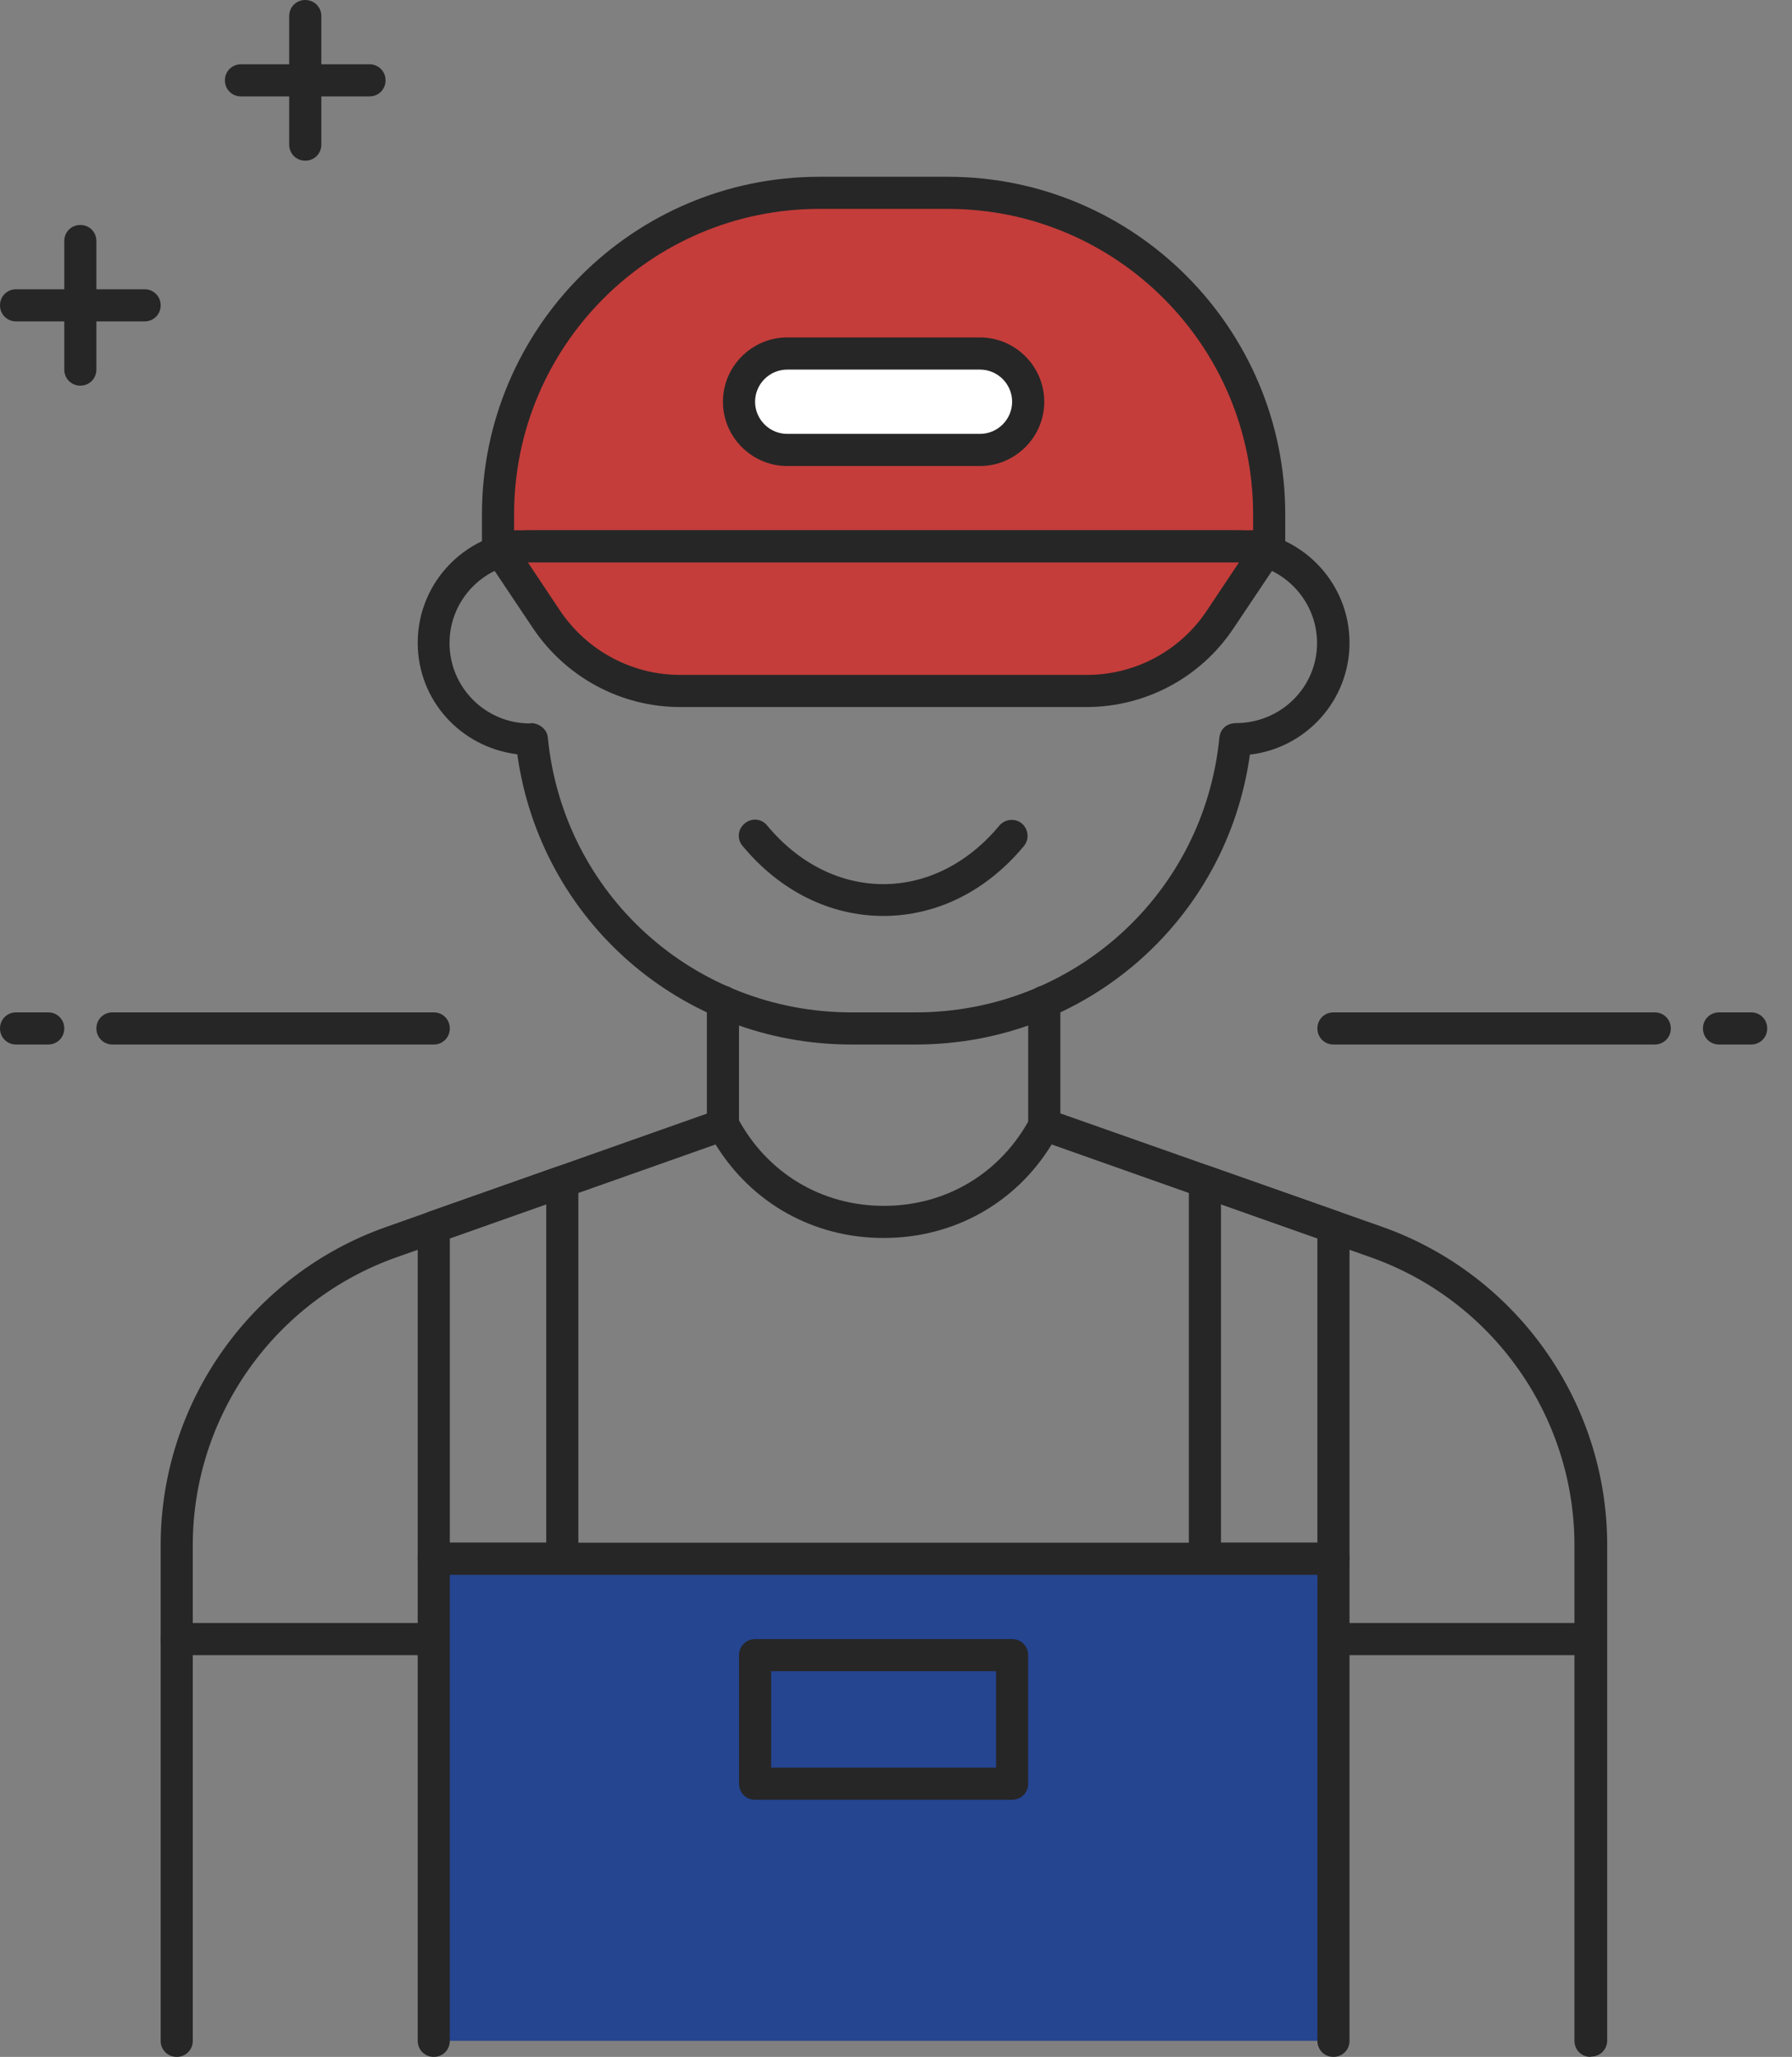 <?xml version="1.0" encoding="UTF-8"?>
<svg xmlns="http://www.w3.org/2000/svg" width="61" height="70" viewBox="0 0 61 70" fill="none">
  <rect x="0" y="0" width="61" height="70" fill="#808080" stroke="none"/>
  <g clip-path="url(#clip0_1_330)">
    <path d="M12.578 3.281H8.203C7.897 3.281 7.656 3.041 7.656 2.734C7.656 2.428 7.897 2.188 8.203 2.188H12.578C12.884 2.188 13.125 2.428 13.125 2.734C13.125 3.041 12.884 3.281 12.578 3.281Z" fill="#262626"></path>
    <path d="M10.391 5.469C10.084 5.469 9.844 5.228 9.844 4.922V0.547C9.844 0.241 10.084 0 10.391 0C10.697 0 10.938 0.241 10.938 0.547V4.922C10.938 5.228 10.697 5.469 10.391 5.469Z" fill="#262626"></path>
    <path d="M4.922 10.938H0.547C0.241 10.938 0 10.697 0 10.391C0 10.084 0.241 9.844 0.547 9.844H4.922C5.228 9.844 5.469 10.084 5.469 10.391C5.469 10.697 5.228 10.938 4.922 10.938Z" fill="#262626"></path>
    <path d="M2.734 13.125C2.428 13.125 2.188 12.884 2.188 12.578V8.203C2.188 7.897 2.428 7.656 2.734 7.656C3.041 7.656 3.281 7.897 3.281 8.203V12.578C3.281 12.884 3.041 13.125 2.734 13.125Z" fill="#262626"></path>
    <path d="M59.609 35.547H58.516C58.209 35.547 57.969 35.306 57.969 35C57.969 34.694 58.209 34.453 58.516 34.453H59.609C59.916 34.453 60.156 34.694 60.156 35C60.156 35.306 59.916 35.547 59.609 35.547Z" fill="#262626"></path>
    <path d="M56.328 35.547H45.391C45.084 35.547 44.844 35.306 44.844 35C44.844 34.694 45.084 34.453 45.391 34.453H56.328C56.634 34.453 56.875 34.694 56.875 35C56.875 35.306 56.634 35.547 56.328 35.547Z" fill="#262626"></path>
    <path d="M1.641 35.547H0.547C0.241 35.547 0 35.306 0 35C0 34.694 0.241 34.453 0.547 34.453H1.641C1.947 34.453 2.188 34.694 2.188 35C2.188 35.306 1.947 35.547 1.641 35.547Z" fill="#262626"></path>
    <path d="M14.766 35.547H3.828C3.522 35.547 3.281 35.306 3.281 35C3.281 34.694 3.522 34.453 3.828 34.453H14.766C15.072 34.453 15.312 34.694 15.312 35C15.312 35.306 15.072 35.547 14.766 35.547Z" fill="#262626"></path>
    <path d="M14.766 56.328H6.016C5.709 56.328 5.469 56.087 5.469 55.781C5.469 55.475 5.709 55.234 6.016 55.234H14.766C15.072 55.234 15.312 55.475 15.312 55.781C15.312 56.087 15.072 56.328 14.766 56.328Z" fill="#262626"></path>
    <path d="M54.141 56.328H45.391C45.084 56.328 44.844 56.087 44.844 55.781C44.844 55.475 45.084 55.234 45.391 55.234H54.141C54.447 55.234 54.688 55.475 54.688 55.781C54.688 56.087 54.447 56.328 54.141 56.328Z" fill="#262626"></path>
    <path d="M54.141 70C53.834 70 53.594 69.759 53.594 69.453V52.587C53.594 48.191 50.805 44.253 46.659 42.788L35.798 38.948C34.573 40.95 32.462 42.131 30.078 42.131C27.694 42.131 25.594 40.95 24.358 38.948L13.497 42.788C9.352 44.253 6.562 48.191 6.562 52.587V69.453C6.562 69.759 6.322 70 6.016 70C5.709 70 5.469 69.759 5.469 69.453V52.587C5.469 47.731 8.553 43.378 13.136 41.759L24.434 37.767C24.686 37.68 24.97 37.789 25.102 38.03C26.097 39.911 27.956 41.038 30.089 41.038C32.222 41.038 34.081 39.911 35.077 38.03C35.208 37.789 35.492 37.68 35.744 37.767L47.042 41.748C51.625 43.367 54.709 47.72 54.709 52.577V69.442C54.709 69.748 54.469 69.989 54.163 69.989L54.141 70Z" fill="#262626"></path>
    <path d="M19.141 53.594H14.766C14.459 53.594 14.219 53.353 14.219 53.047V41.759C14.219 41.53 14.361 41.322 14.58 41.245L18.955 39.703C19.119 39.648 19.305 39.67 19.458 39.769C19.6 39.867 19.688 40.042 19.688 40.217V53.058C19.688 53.364 19.447 53.605 19.141 53.605V53.594ZM15.312 52.5H18.594V40.983L15.312 42.142V52.5Z" fill="#262626"></path>
    <path d="M45.391 53.594H41.016C40.709 53.594 40.469 53.353 40.469 53.047V40.206C40.469 40.031 40.556 39.867 40.698 39.758C40.841 39.659 41.027 39.627 41.202 39.692L45.577 41.234C45.795 41.311 45.938 41.519 45.938 41.748V53.036C45.938 53.342 45.697 53.583 45.391 53.583V53.594ZM41.562 52.5H44.844V42.142L41.562 40.983V52.5Z" fill="#262626"></path>
    <path d="M14.766 69.453V53.047H45.391V69.453" fill="#254591"></path>
    <path d="M45.391 70C45.084 70 44.844 69.759 44.844 69.453V53.594H15.312V69.453C15.312 69.759 15.072 70 14.766 70C14.459 70 14.219 69.759 14.219 69.453V53.047C14.219 52.741 14.459 52.5 14.766 52.5H45.391C45.697 52.5 45.938 52.741 45.938 53.047V69.453C45.938 69.759 45.697 70 45.391 70Z" fill="#262626"></path>
    <path d="M34.453 61.25H25.703C25.397 61.25 25.156 61.009 25.156 60.703V56.328C25.156 56.022 25.397 55.781 25.703 55.781H34.453C34.759 55.781 35 56.022 35 56.328V60.703C35 61.009 34.759 61.25 34.453 61.25ZM26.25 60.156H33.906V56.875H26.25V60.156Z" fill="#262626"></path>
    <path d="M35.547 38.828C35.241 38.828 35 38.587 35 38.281V34.092C35 33.786 35.241 33.545 35.547 33.545C35.853 33.545 36.094 33.786 36.094 34.092V38.281C36.094 38.587 35.853 38.828 35.547 38.828Z" fill="#262626"></path>
    <path d="M24.609 38.828C24.303 38.828 24.062 38.587 24.062 38.281V34.092C24.062 33.786 24.303 33.545 24.609 33.545C24.916 33.545 25.156 33.786 25.156 34.092V38.281C25.156 38.587 24.916 38.828 24.609 38.828Z" fill="#262626"></path>
    <path d="M27.891 6.562H32.266C38.303 6.562 43.203 11.463 43.203 17.5V18.594H16.953V17.5C16.953 11.463 21.853 6.562 27.891 6.562Z" fill="#C43D3A"></path>
    <path d="M43.203 19.141H16.953C16.647 19.141 16.406 18.9 16.406 18.594V17.5C16.406 11.167 21.558 6.016 27.891 6.016H32.266C38.598 6.016 43.75 11.167 43.75 17.5V18.594C43.75 18.9 43.509 19.141 43.203 19.141ZM17.5 18.047H42.656V17.5C42.656 11.769 37.997 7.109 32.266 7.109H27.891C22.159 7.109 17.5 11.769 17.5 17.5V18.047Z" fill="#262626"></path>
    <path d="M31.172 35.547H28.984C23.209 35.547 18.397 31.336 17.609 25.67C15.673 25.43 14.219 23.822 14.219 21.875C14.219 19.764 15.936 18.047 18.047 18.047H42.109C44.22 18.047 45.938 19.764 45.938 21.875C45.938 23.844 44.45 25.462 42.547 25.681C41.759 31.336 36.947 35.547 31.172 35.547ZM18.069 24.609C18.353 24.609 18.627 24.817 18.648 25.102C19.173 30.439 23.625 34.453 28.984 34.453H31.172C36.542 34.453 40.983 30.428 41.508 25.102C41.541 24.817 41.737 24.62 42.066 24.609C43.608 24.609 44.833 23.384 44.833 21.886C44.833 20.387 43.608 19.152 42.098 19.152H18.036C16.527 19.152 15.302 20.377 15.302 21.886C15.302 23.395 16.527 24.62 18.036 24.62H18.058L18.069 24.609Z" fill="#262626"></path>
    <path d="M36.991 23.516H23.155C21.328 23.516 19.622 22.597 18.605 21.077L16.942 18.594H43.192L41.53 21.077C40.513 22.597 38.806 23.516 36.98 23.516H36.991Z" fill="#C43D3A"></path>
    <path d="M36.991 24.062H23.155C21.142 24.062 19.272 23.056 18.145 21.383L16.483 18.9C16.373 18.736 16.363 18.517 16.461 18.342C16.559 18.167 16.745 18.058 16.942 18.058H43.192C43.389 18.058 43.575 18.167 43.673 18.342C43.772 18.517 43.761 18.736 43.652 18.9L41.989 21.383C40.873 23.056 39.003 24.062 36.98 24.062H36.991ZM17.97 19.141L19.064 20.781C19.983 22.148 21.514 22.969 23.155 22.969H36.991C38.642 22.969 40.173 22.148 41.081 20.781L42.175 19.141H17.97Z" fill="#262626"></path>
    <path d="M30.078 31.172C28.262 31.172 26.556 30.33 25.277 28.788C25.08 28.558 25.113 28.208 25.353 28.022C25.583 27.825 25.933 27.858 26.119 28.099C27.18 29.378 28.591 30.089 30.067 30.089C31.544 30.089 32.955 29.378 34.016 28.099C34.212 27.869 34.552 27.836 34.781 28.022C35.011 28.219 35.044 28.558 34.858 28.788C33.578 30.33 31.883 31.172 30.056 31.172H30.078Z" fill="#262626"></path>
    <path d="M33.359 15.312H26.797C25.889 15.312 25.156 14.58 25.156 13.672C25.156 12.764 25.889 12.031 26.797 12.031H33.359C34.267 12.031 35 12.764 35 13.672C35 14.58 34.267 15.312 33.359 15.312Z" fill="white"></path>
    <path d="M33.359 15.859H26.797C25.594 15.859 24.609 14.875 24.609 13.672C24.609 12.469 25.594 11.484 26.797 11.484H33.359C34.562 11.484 35.547 12.469 35.547 13.672C35.547 14.875 34.562 15.859 33.359 15.859ZM26.797 12.578C26.195 12.578 25.703 13.07 25.703 13.672C25.703 14.273 26.195 14.766 26.797 14.766H33.359C33.961 14.766 34.453 14.273 34.453 13.672C34.453 13.07 33.961 12.578 33.359 12.578H26.797Z" fill="#262626"></path>
  </g>
  <defs>
    <clipPath id="clip0_1_330">
      <rect width="60.156" height="70" fill="white"></rect>
    </clipPath>
  </defs>
</svg>
